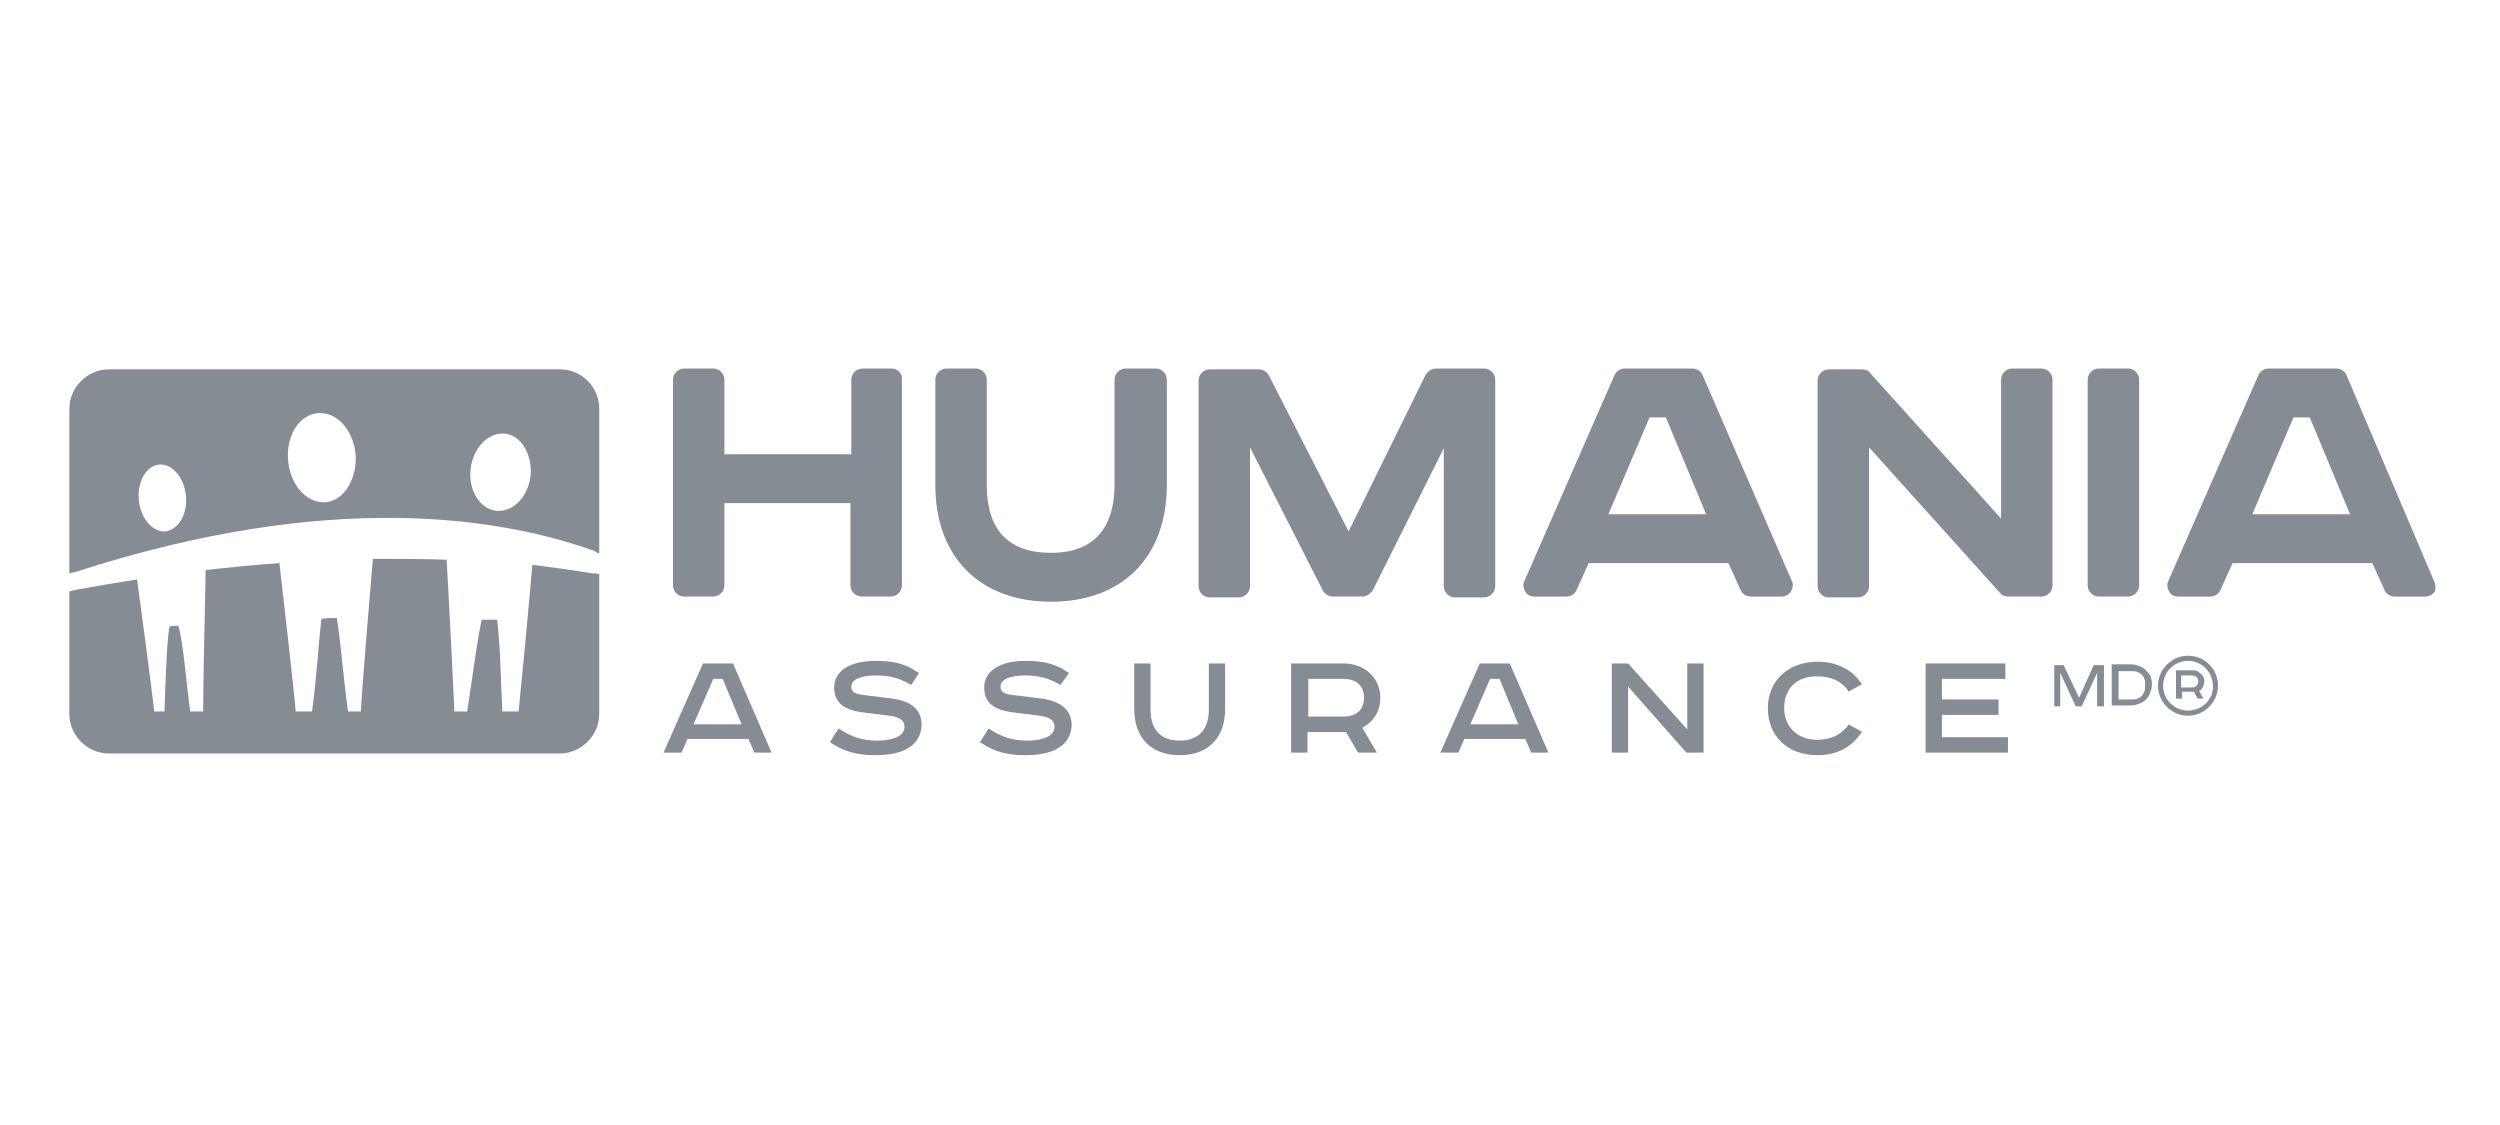 <svg fill="none" height="180" viewBox="0 0 400 180" width="400" xmlns="http://www.w3.org/2000/svg"><g fill="#858c94"><path d="m343.083 110.679c-.137.274-.274.548-.412.686-.274.137-.411.411-.685.411-.275.137-.686.137-.961.137h-2.057v-4.527h2.057c.412 0 .686 0 .961.137.274.138.548.275.685.412.138.137.412.412.412.686.137.274.137.549.137.96 0 .412 0 .823-.137 1.098zm.274-3.43c-.274-.274-.685-.549-1.097-.686s-.823-.274-1.235-.274h-3.155v6.585h3.155c.412 0 .823-.138 1.235-.275s.823-.411 1.097-.686c.275-.274.549-.686.686-1.097.138-.412.275-.823.275-1.372s-.137-.96-.275-1.372c-.137-.137-.411-.549-.686-.823z"/><path d="m332.657 111.639-2.469-5.213h-1.509v6.585h.96v-5.35l2.469 5.35h.961l2.469-5.35v5.35h1.097v-6.585h-1.646z"/><path d="m348.982 108.072h1.783c.275 0 .549.137.686.275.137.137.275.411.275.685 0 .275-.138.549-.275.686-.137.138-.411.275-.686.275h-1.783zm3.704.96c0-.274 0-.548-.137-.685-.137-.275-.275-.412-.412-.549s-.411-.275-.549-.412c-.274-.137-.411-.137-.685-.137h-2.744v4.527h.96v-1.097h1.921l.548 1.097h.961l-.686-1.234c.274-.138.411-.275.549-.549.137-.275.274-.549.274-.961z"/><path d="m350.079 113.697c-2.195 0-3.978-1.784-3.978-3.979s1.783-3.978 3.978-3.978 3.979 1.783 3.979 3.978c.137 2.195-1.784 3.979-3.979 3.979zm0-8.78c-2.606 0-4.801 2.195-4.801 4.801 0 2.607 2.195 4.802 4.801 4.802 2.607 0 4.802-2.195 4.802-4.802 0-2.606-2.058-4.801-4.802-4.801z"/><path d="m114.123 108.621h1.509l3.018 7.271h-7.682zm-1.646-2.469-6.311 14.267h2.881l.96-2.195h9.74l.961 2.195h2.743l-6.173-14.267z"/><path d="m113.848 108.209h2.058l3.293 7.82h-8.643zm-1.097-1.783-5.899 13.581h1.921l.96-2.195h10.289l.96 2.195h2.058l-5.762-13.581z"/><path d="m140.051 120.83c-2.881 0-4.939-.548-6.997-1.92l-.274-.137 1.372-2.195.274.137c1.921 1.234 3.567 1.783 6.036 1.783 1.235 0 4.253-.274 4.253-2.195 0-.686-.275-1.509-2.332-1.783l-4.39-.549c-3.018-.411-4.527-1.646-4.527-3.978 0-2.607 2.469-4.253 6.585-4.253 2.469 0 4.527.274 6.722 1.783l.274.138-1.235 1.92-.274-.137c-1.646-.96-3.293-1.372-5.35-1.372-2.607 0-3.979.686-3.979 1.784 0 .823.549 1.234 2.195 1.371l4.39.549c3.979.549 4.664 2.607 4.664 4.253-.137 3.155-2.743 4.801-7.407 4.801z"/><path d="m145.401 109.307c-1.646-.96-3.293-1.372-5.625-1.372-3.429 0-4.253 1.098-4.253 2.195 0 1.235.961 1.646 2.607 1.783l4.39.549c2.744.274 4.39 1.509 4.39 3.841 0 2.881-2.744 4.253-6.859 4.253-2.744 0-4.665-.549-6.86-1.921l.961-1.509c1.92 1.235 3.704 1.784 6.173 1.784 2.744 0 4.527-.823 4.527-2.47 0-1.371-.96-1.92-2.606-2.057l-4.39-.549c-2.607-.274-4.253-1.235-4.253-3.567 0-2.744 2.881-3.978 6.173-3.978 2.469 0 4.39.274 6.448 1.783z"/><path d="m164.058 120.83c-2.881 0-4.939-.548-6.997-1.92l-.274-.137 1.372-2.195.274.137c1.921 1.234 3.567 1.783 6.036 1.783 1.235 0 4.253-.274 4.253-2.195 0-.686-.274-1.509-2.332-1.783l-4.39-.549c-3.018-.411-4.527-1.646-4.527-3.978 0-2.607 2.469-4.253 6.585-4.253 2.469 0 4.527.274 6.722 1.783l.274.138-1.372 1.92-.274-.137c-1.646-.96-3.292-1.372-5.35-1.372-2.607 0-3.979.686-3.979 1.784 0 .823.549 1.234 2.195 1.371l4.39.549c3.979.549 4.802 2.607 4.802 4.253-.138 3.155-2.744 4.801-7.408 4.801z"/><path d="m169.408 109.307c-1.646-.96-3.292-1.372-5.625-1.372-3.429 0-4.252 1.098-4.252 2.195 0 1.235.96 1.646 2.606 1.783l4.39.549c2.744.274 4.39 1.509 4.39 3.841 0 2.881-2.744 4.253-6.859 4.253-2.744 0-4.665-.549-6.859-1.921l.96-1.509c1.92 1.235 3.704 1.784 6.173 1.784 2.744 0 4.527-.823 4.527-2.47 0-1.371-.96-1.92-2.606-2.057l-4.39-.549c-2.607-.274-4.253-1.235-4.253-3.567 0-2.744 2.881-3.978 6.173-3.978 2.47 0 4.39.274 6.448 1.783z"/><path d="m188.751 120.83c-4.527 0-7.271-2.743-7.271-7.408v-7.27h2.607v7.408c0 2.195.823 4.938 4.664 4.938 3.018 0 4.664-1.783 4.664-4.938v-7.408h2.607v7.27c0 4.665-2.744 7.408-7.271 7.408z"/><path d="m183.812 106.426v6.996c0 3.156 1.509 5.213 4.939 5.213s4.939-2.057 4.939-5.213v-6.996h1.92v6.996c0 4.527-2.744 6.997-6.859 6.997-4.253 0-6.859-2.47-6.859-6.997v-6.996z"/><path d="m214.953 114.657c2.058 0 3.292-1.097 3.292-3.018s-1.234-3.018-3.292-3.018h-5.624v6.036zm2.332 5.762-1.92-3.293h-6.174v3.293h-2.606v-14.267h8.368c3.43 0 5.899 2.332 5.899 5.487 0 2.195-1.097 3.841-2.881 4.801l2.332 3.979z"/><path d="m208.917 115.069h6.036c2.195 0 3.567-1.235 3.567-3.43 0-2.058-1.509-3.43-3.567-3.43h-6.036zm6.036-8.643c3.155 0 5.487 2.058 5.487 5.213 0 2.195-1.234 3.841-3.018 4.664l2.195 3.841h-2.195l-1.92-3.292h-6.585v3.292h-1.921v-13.581h7.957z"/><path d="m238.412 108.621h1.509l3.018 7.271h-7.683zm-1.647-2.469-6.31 14.267h2.881l.96-2.195h9.74l.96 2.195h2.744l-6.173-14.267z"/><path d="m238.137 108.209h2.058l3.292 7.82h-8.642zm-1.234-1.783-5.899 13.581h2.057l.961-2.195h10.151l.961 2.195h2.057l-5.761-13.581z"/><path d="m269.964 106.152v10.563l-9.466-10.563h-2.606v14.267h2.606v-10.563l9.329 10.563h2.743v-14.267z"/><path d="m270.238 106.426v11.112l-9.877-11.112h-2.195v13.718h1.921v-11.112l10.014 11.112h2.058v-13.718z"/><path d="m290.816 120.83c-4.802 0-7.957-3.018-7.957-7.545 0-4.39 3.293-7.408 7.957-7.408 3.018 0 5.487 1.235 6.859 3.293l.274.274-2.194 1.235-.138-.275c-1.097-1.509-2.743-2.195-4.938-2.195-3.156 0-5.213 1.921-5.213 5.076 0 3.018 2.195 5.076 5.213 5.076 2.195 0 3.704-.686 4.938-2.195l.138-.274 2.194 1.234-.274.275c-1.509 2.195-3.841 3.429-6.859 3.429z"/><path d="m295.892 110.267c-1.098-1.509-2.744-2.332-5.213-2.332-3.43 0-5.488 2.058-5.488 5.35 0 3.155 2.195 5.488 5.488 5.488 2.469 0 3.978-.824 5.213-2.333l1.646.961c-1.372 2.057-3.567 3.292-6.722 3.292-4.39 0-7.545-2.744-7.545-7.133 0-4.39 3.292-7.134 7.545-7.134 2.881 0 5.213 1.097 6.585 3.155z"/><path d="m308.101 106.152v14.267h13.17v-2.47h-10.563v-3.566h9.054v-2.47h-9.054v-3.292h10.151v-2.469z"/><path d="m308.375 106.426v13.718h12.484v-1.783h-10.426v-4.39h9.054v-1.783h-9.054v-3.979h10.015v-1.783z"/><path d="m84.903 76.108c-.411 3.43-2.881 5.899-5.487 5.625-2.607-.274-4.527-3.292-4.116-6.722.412-3.43 2.881-5.899 5.487-5.625 2.607.274 4.39 3.292 4.115 6.722zm-32.924 4.253c-3.018.137-5.625-2.881-5.899-6.859-.274-3.978 1.921-7.271 4.939-7.408 3.018-.137 5.625 2.881 5.899 6.859.137 3.978-2.058 7.271-4.939 7.408zm-25.516 4.664c-2.058.137-3.978-2.058-4.253-5.076-.274-2.881 1.235-5.487 3.292-5.625s3.978 2.058 4.253 5.076c.274 2.881-1.235 5.35-3.292 5.625zm63.105-25.928h-72.159c-3.43 0-6.31 2.881-6.31 6.31v26.339c.137 0 .411-.137.549-.137s.412-.137.549-.137c40.332-13.033 67.495-8.78 82.585-3.43.137 0 .411.137.549.274s.412.137.549.274v-23.184c0-3.43-2.744-6.31-6.311-6.31z"/><path d="m94.78 91.747c-3.155-.549-6.448-.96-9.603-1.372-.411 4.939-1.783 19.481-2.195 23.459h-2.607c-.274-5.35-.274-9.603-.823-14.679-1.372 0-1.097 0-2.469 0-.549 2.332-.96 5.488-2.332 14.679h-2.058c-.137-3.567-.96-19.892-1.235-24.282-3.978-.137-7.957-.137-11.798-.137-.549 6.31-1.783 21.264-1.921 24.419h-2.058c-.823-6.036-1.097-10.563-1.783-14.953-.823 0-1.646 0-2.469.137-.549 4.664-.686 8.78-1.509 14.816h-2.607c-.274-3.43-1.921-17.697-2.607-23.733-4.115.274-7.957.686-11.798 1.097-.137 5.213-.412 19.892-.412 22.636h-2.058c-.549-3.841-1.235-12.072-1.921-13.718-.412 0-.96 0-1.372.137-.411 1.372-.686 8.917-.823 13.581h-1.646c-.274-2.744-2.195-17.148-2.744-21.126-3.43.549-6.722 1.097-9.74 1.646-.137 0-.411.137-.549.137s-.411.137-.549.137v19.617c0 3.43 2.881 6.311 6.31 6.311h72.159c3.43 0 6.311-2.881 6.311-6.311v-22.36c-.137 0-.412-.137-.549-.137-.274 0-.411 0-.549 0z"/><path d="m142.657 58.96h-4.664c-.96 0-1.784.823-1.784 1.783v11.935h-20.303v-11.935c0-.96-.823-1.783-1.783-1.783h-4.664c-.961 0-1.784.823-1.784 1.783v32.924c0 .96.823 1.783 1.784 1.783h4.664c.96 0 1.783-.823 1.783-1.783v-13.17h20.166v13.17c0 .96.823 1.783 1.784 1.783h4.664c.96 0 1.783-.823 1.783-1.783v-32.924c.137-.96-.686-1.783-1.646-1.783z"/><path d="m184.91 58.96h-4.802c-.96 0-1.783.823-1.783 1.783v16.874c0 4.939-1.783 10.838-10.152 10.838-6.859 0-10.289-3.704-10.289-10.838v-16.874c0-.96-.823-1.783-1.783-1.783h-4.664c-.96 0-1.784.823-1.784 1.783v16.874c0 11.524 7.134 18.657 18.52 18.657 11.387 0 18.52-7.134 18.52-18.657v-16.874c0-.96-.823-1.783-1.783-1.783z"/><path d="m237.451 58.96h-7.682c-.686 0-1.235.412-1.646.96l-12.347 25.105-12.758-24.968c-.274-.549-.96-.96-1.646-.96h-7.82c-.96 0-1.783.823-1.783 1.783v32.924c0 .96.823 1.783 1.783 1.783h4.665c.96 0 1.783-.823 1.783-1.783v-22.224l11.661 22.91c.274.549.96.96 1.646.96h4.664c.686 0 1.235-.412 1.646-.96l11.387-22.773v22.087c0 .96.823 1.783 1.783 1.783h4.664c.961 0 1.784-.823 1.784-1.783v-33.061c0-.96-.823-1.783-1.784-1.783z"/><path d="m257.343 82.282 6.585-15.502h2.606l6.448 15.502zm15.09-22.224c-.274-.686-.96-1.097-1.646-1.097h-10.838c-.685 0-1.371.412-1.646 1.097l-14.404 32.924c-.274.549-.137 1.235.137 1.646.275.549.823.823 1.509.823h5.076c.686 0 1.372-.412 1.646-1.097l1.921-4.253h22.361l1.92 4.253c.275.686.961 1.097 1.647 1.097h4.938c.549 0 1.098-.274 1.509-.823.275-.549.412-1.097.137-1.646z"/><path d="m326.621 58.96h-4.664c-.961 0-1.784.823-1.784 1.783v22.224l-20.989-23.321c-.274-.411-.823-.549-1.372-.549h-5.213c-.96 0-1.783.823-1.783 1.783v32.924c0 .96.823 1.783 1.783 1.783h4.665c.96 0 1.783-.823 1.783-1.783v-22.224l20.989 23.321c.274.412.823.549 1.372.549h5.213c.96 0 1.783-.823 1.783-1.783v-32.924c0-.96-.823-1.783-1.783-1.783z"/><path d="m340.477 58.96h-4.665c-.96 0-1.783.823-1.783 1.783v32.924c0 .96.823 1.783 1.783 1.783h4.665c.96 0 1.783-.823 1.783-1.783v-32.924c0-.96-.823-1.783-1.783-1.783z"/><path d="m360.368 82.282 6.585-15.502h2.607l6.447 15.502zm29.083 10.7-13.993-32.924c-.274-.686-.96-1.097-1.646-1.097h-10.837c-.686 0-1.372.412-1.646 1.097l-14.405 32.924c-.274.549-.137 1.235.137 1.646.275.549.823.823 1.509.823h5.076c.686 0 1.372-.412 1.646-1.097l1.921-4.253h22.361l1.921 4.253c.274.686.96 1.097 1.646 1.097h4.938c.549 0 1.098-.274 1.509-.823.138-.412.138-1.097-.137-1.646z"/></g></svg>